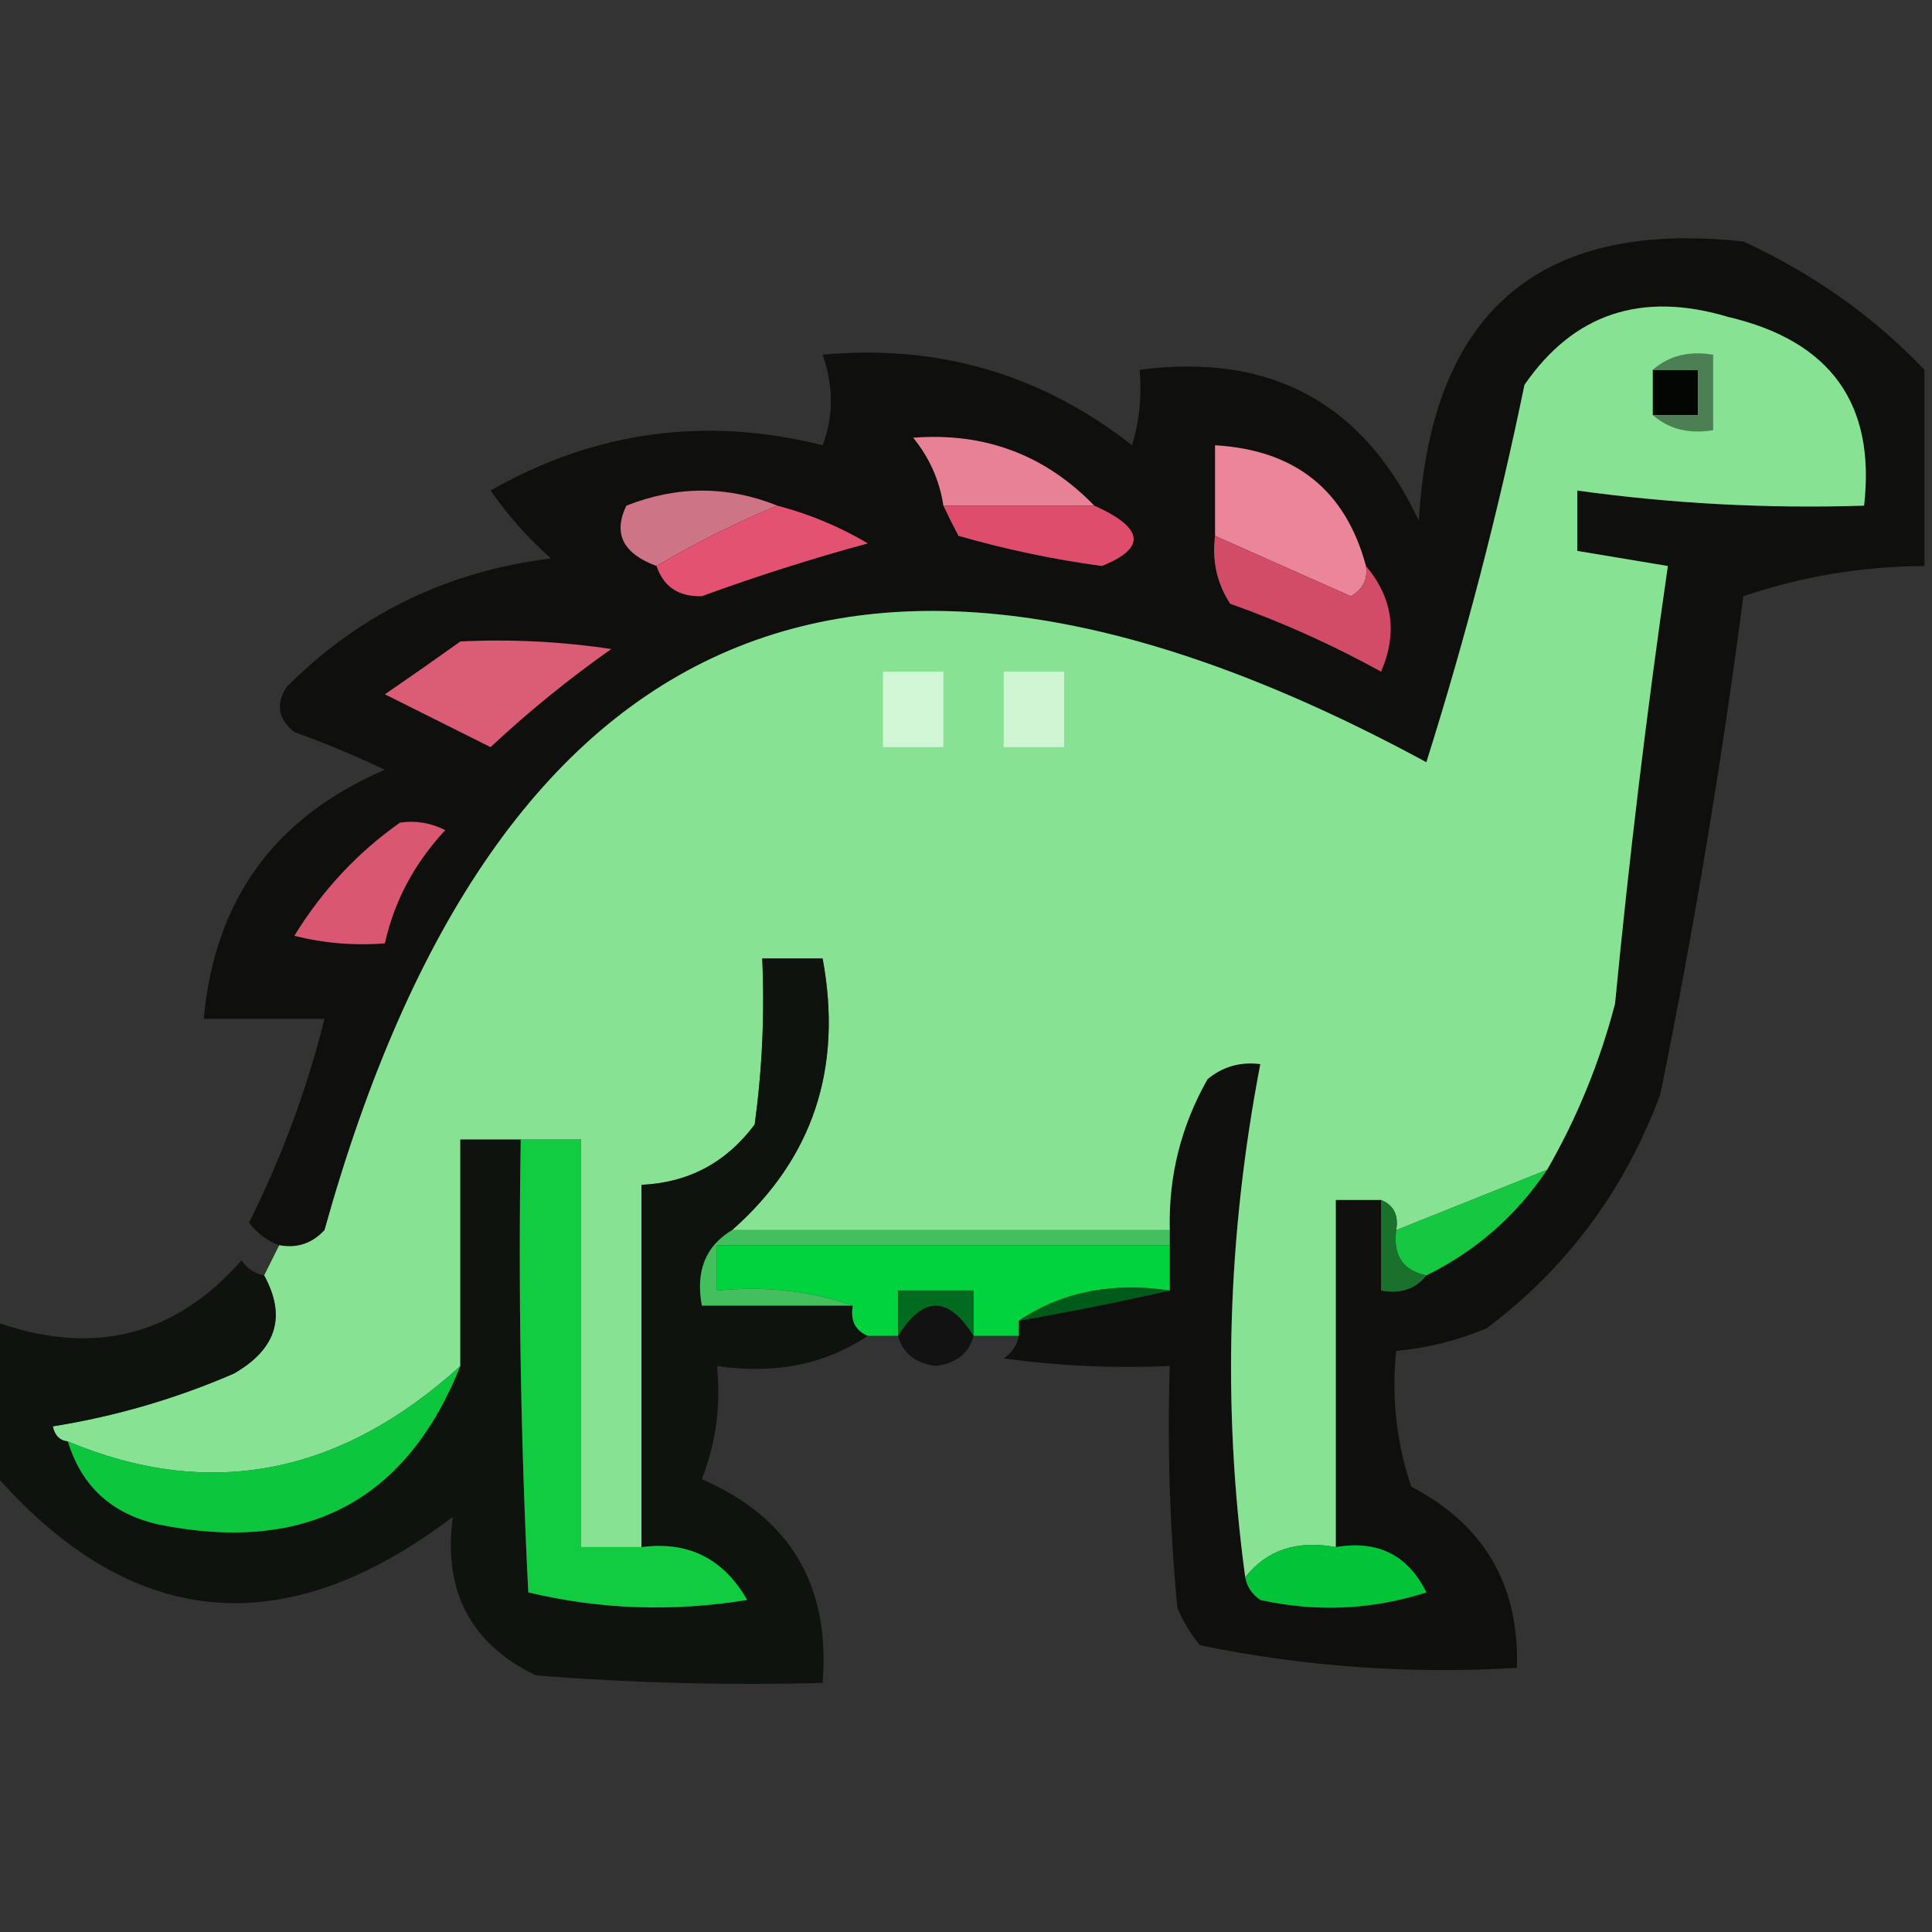 <?xml version="1.0" encoding="UTF-8"?>
<!DOCTYPE svg PUBLIC "-//W3C//DTD SVG 1.1//EN" "http://www.w3.org/Graphics/SVG/1.1/DTD/svg11.dtd">
<svg xmlns="http://www.w3.org/2000/svg" version="1.1" width="128px" height="128px" style="shape-rendering:geometricPrecision; text-rendering:geometricPrecision; image-rendering:optimizeQuality; fill-rule:evenodd; clip-rule:evenodd" xmlns:xlink="http://www.w3.org/1999/xlink">
<rect width="100%" height="100%" fill="#333333" stroke="none"/>
<g><path style="opacity:0.825" fill="#080906" d="M 127.5,24.5 C 127.5,28.833 127.5,33.167 127.5,37.5C 123.393,37.518 119.393,38.185 115.5,39.5C 114.06,50.564 112.227,61.564 110,72.5C 107.645,78.843 103.811,84.009 98.5,88C 96.564,88.813 94.564,89.313 92.5,89.5C 92.183,92.572 92.516,95.572 93.5,98.5C 98.329,101.006 100.662,105.006 100.5,110.5C 93.385,110.925 86.385,110.425 79.5,109C 78.874,108.25 78.374,107.416 78,106.5C 77.501,101.177 77.334,95.844 77.5,90.5C 73.818,90.665 70.152,90.499 66.5,90C 67.056,89.617 67.389,89.117 67.5,88.5C 67.5,88.167 67.5,87.833 67.5,87.5C 70.941,86.903 74.275,86.237 77.5,85.5C 77.5,84.5 77.5,83.5 77.5,82.5C 77.5,82.167 77.5,81.833 77.5,81.5C 77.408,77.941 78.242,74.608 80,71.5C 81.011,70.663 82.178,70.33 83.5,70.5C 81.307,81.894 80.973,93.227 82.5,104.5C 82.611,105.117 82.944,105.617 83.5,106C 87.211,106.825 90.878,106.659 94.5,105.5C 93.278,103.022 91.278,102.022 88.5,102.5C 88.5,94.833 88.5,87.167 88.5,79.5C 89.5,79.5 90.5,79.5 91.5,79.5C 91.5,81.5 91.5,83.5 91.5,85.5C 92.791,85.737 93.791,85.404 94.5,84.5C 97.784,82.883 100.451,80.55 102.5,77.5C 104.481,74.064 105.981,70.397 107,66.5C 107.939,56.791 109.105,47.124 110.5,37.5C 108.5,37.167 106.5,36.833 104.5,36.5C 104.5,35.167 104.5,33.833 104.5,32.5C 110.789,33.372 117.122,33.705 123.5,33.5C 124.274,26.755 121.274,22.588 114.5,21C 108.754,19.277 104.254,20.777 101,25.5C 99.259,33.946 97.093,42.279 94.5,50.5C 57.233,30.299 32.9,40.632 21.5,81.5C 20.675,82.386 19.675,82.719 18.5,82.5C 17.711,82.217 17.044,81.717 16.5,81C 18.664,76.674 20.331,72.174 21.5,67.5C 18.833,67.5 16.167,67.5 13.5,67.5C 14.206,59.624 18.206,54.124 25.5,51C 23.541,50.069 21.541,49.236 19.5,48.5C 18.417,47.635 18.251,46.635 19,45.5C 23.827,40.67 29.66,37.837 36.5,37C 34.981,35.649 33.648,34.149 32.5,32.5C 39.418,28.557 46.752,27.557 54.5,29.5C 55.231,27.599 55.231,25.599 54.5,23.5C 62.169,22.791 69.002,24.791 75,29.5C 75.493,27.866 75.66,26.199 75.5,24.5C 84.168,23.358 90.335,26.692 94,34.5C 94.802,20.687 101.968,14.52 115.5,16C 120.132,18.131 124.132,20.964 127.5,24.5 Z"/></g>
<g><path style="opacity:1" fill="#87e393" d="M 102.5,77.5 C 99.167,78.833 95.833,80.167 92.5,81.5C 92.672,80.508 92.338,79.842 91.5,79.5C 90.5,79.5 89.5,79.5 88.5,79.5C 88.5,87.167 88.5,94.833 88.5,102.5C 85.918,102.025 83.918,102.692 82.5,104.5C 80.973,93.227 81.307,81.894 83.5,70.5C 82.178,70.33 81.011,70.663 80,71.5C 78.242,74.608 77.408,77.941 77.5,81.5C 67.833,81.5 58.167,81.5 48.5,81.5C 53.851,76.78 55.851,70.78 54.5,63.5C 53.167,63.5 51.833,63.5 50.5,63.5C 50.665,67.182 50.499,70.848 50,74.5C 48.117,77.024 45.617,78.358 42.5,78.5C 42.5,86.5 42.5,94.5 42.5,102.5C 41.167,102.5 39.833,102.5 38.5,102.5C 38.5,93.5 38.5,84.5 38.5,75.5C 37.167,75.5 35.833,75.5 34.5,75.5C 33.167,75.5 31.833,75.5 30.5,75.5C 30.5,80.5 30.5,85.5 30.5,90.5C 22.522,97.744 13.855,99.411 4.5,95.5C 3.957,95.44 3.624,95.107 3.5,94.5C 7.654,93.836 11.654,92.669 15.5,91C 18.321,89.379 18.987,87.212 17.5,84.5C 17.833,83.833 18.167,83.167 18.5,82.5C 19.675,82.719 20.675,82.386 21.5,81.5C 32.9,40.632 57.233,30.299 94.5,50.5C 97.093,42.279 99.259,33.946 101,25.5C 104.254,20.777 108.754,19.277 114.5,21C 121.274,22.588 124.274,26.755 123.5,33.5C 117.122,33.705 110.789,33.372 104.5,32.5C 104.5,33.833 104.5,35.167 104.5,36.5C 106.5,36.833 108.5,37.167 110.5,37.5C 109.105,47.124 107.939,56.791 107,66.5C 105.981,70.397 104.481,74.064 102.5,77.5 Z"/></g>
<g><path style="opacity:1" fill="#030603" d="M 109.5,24.5 C 110.5,24.5 111.5,24.5 112.5,24.5C 112.5,25.5 112.5,26.5 112.5,27.5C 111.5,27.5 110.5,27.5 109.5,27.5C 109.5,26.5 109.5,25.5 109.5,24.5 Z"/></g>
<g><path style="opacity:1" fill="#4c7f53" d="M 109.5,24.5 C 110.568,23.566 111.901,23.232 113.5,23.5C 113.5,25.167 113.5,26.833 113.5,28.5C 111.901,28.768 110.568,28.434 109.5,27.5C 110.5,27.5 111.5,27.5 112.5,27.5C 112.5,26.5 112.5,25.5 112.5,24.5C 111.5,24.5 110.5,24.5 109.5,24.5 Z"/></g>
<g><path style="opacity:1" fill="#e78296" d="M 72.5,33.5 C 69.167,33.5 65.833,33.5 62.5,33.5C 62.249,31.83 61.582,30.33 60.5,29C 65.236,28.633 69.236,30.133 72.5,33.5 Z"/></g>
<g><path style="opacity:1" fill="#eb869a" d="M 90.5,37.5 C 90.631,38.376 90.297,39.043 89.5,39.5C 86.471,38.16 83.471,36.827 80.5,35.5C 80.5,33.5 80.5,31.5 80.5,29.5C 85.812,29.809 89.146,32.476 90.5,37.5 Z"/></g>
<g><path style="opacity:1" fill="#de4e6c" d="M 62.5,33.5 C 65.833,33.5 69.167,33.5 72.5,33.5C 75.802,34.978 75.968,36.312 73,37.5C 69.782,37.064 66.616,36.398 63.5,35.5C 63.137,34.816 62.804,34.15 62.5,33.5 Z"/></g>
<g><path style="opacity:1" fill="#cd7586" d="M 51.5,33.5 C 48.746,34.641 46.079,35.975 43.5,37.5C 41.272,36.678 40.605,35.345 41.5,33.5C 44.864,32.174 48.197,32.174 51.5,33.5 Z"/></g>
<g><path style="opacity:1" fill="#e45271" d="M 51.5,33.5 C 53.593,34.045 55.593,34.878 57.5,36C 53.775,37.014 50.108,38.181 46.5,39.5C 44.962,39.547 43.962,38.88 43.5,37.5C 46.079,35.975 48.746,34.641 51.5,33.5 Z"/></g>
<g><path style="opacity:1" fill="#d24c68" d="M 80.5,35.5 C 83.471,36.827 86.471,38.16 89.5,39.5C 90.297,39.043 90.631,38.376 90.5,37.5C 92.273,39.6 92.606,41.934 91.5,44.5C 88.285,42.726 84.952,41.226 81.5,40C 80.62,38.644 80.287,37.144 80.5,35.5 Z"/></g>
<g><path style="opacity:1" fill="#db5c75" d="M 30.5,42.5 C 33.85,42.335 37.183,42.502 40.5,43C 37.688,44.977 35.022,47.144 32.5,49.5C 30.167,48.333 27.833,47.167 25.5,46C 27.233,44.811 28.9,43.644 30.5,42.5 Z"/></g>
<g><path style="opacity:1" fill="#d1f6d5" d="M 58.5,44.5 C 59.833,44.5 61.167,44.5 62.5,44.5C 62.5,46.167 62.5,47.833 62.5,49.5C 61.167,49.5 59.833,49.5 58.5,49.5C 58.5,47.833 58.5,46.167 58.5,44.5 Z"/></g>
<g><path style="opacity:1" fill="#cff5d3" d="M 66.5,44.5 C 67.833,44.5 69.167,44.5 70.5,44.5C 70.5,46.167 70.5,47.833 70.5,49.5C 69.167,49.5 67.833,49.5 66.5,49.5C 66.5,47.833 66.5,46.167 66.5,44.5 Z"/></g>
<g><path style="opacity:1" fill="#d95771" d="M 26.5,54.5 C 27.552,54.35 28.552,54.517 29.5,55C 27.46,57.185 26.126,59.685 25.5,62.5C 23.473,62.662 21.473,62.495 19.5,62C 21.361,58.975 23.695,56.475 26.5,54.5 Z"/></g>
<g><path style="opacity:0.799" fill="#050c06" d="M 48.5,81.5 C 46.744,82.552 46.077,84.219 46.5,86.5C 49.833,86.5 53.167,86.5 56.5,86.5C 56.328,87.492 56.662,88.158 57.5,88.5C 54.663,90.402 51.329,91.069 47.5,90.5C 47.768,93.119 47.435,95.619 46.5,98C 52.358,100.543 55.025,105.043 54.5,111.5C 48.158,111.666 41.825,111.5 35.5,111C 31.176,108.91 29.343,105.41 30,100.5C 18.771,109.014 8.604,108.014 -0.5,97.5C -0.5,94.167 -0.5,90.833 -0.5,87.5C 6.045,89.911 11.545,88.578 16,83.5C 16.383,84.056 16.883,84.389 17.5,84.5C 18.987,87.212 18.321,89.379 15.5,91C 11.654,92.669 7.654,93.836 3.5,94.5C 3.624,95.107 3.957,95.44 4.5,95.5C 5.393,98.461 7.393,100.294 10.5,101C 20.246,102.964 26.913,99.464 30.5,90.5C 30.5,85.5 30.5,80.5 30.5,75.5C 31.833,75.5 33.167,75.5 34.5,75.5C 34.334,85.506 34.5,95.506 35,105.5C 39.748,106.635 44.581,106.802 49.5,106C 47.933,103.259 45.599,102.092 42.5,102.5C 42.5,94.5 42.5,86.5 42.5,78.5C 45.617,78.358 48.117,77.024 50,74.5C 50.499,70.848 50.665,67.182 50.5,63.5C 51.833,63.5 53.167,63.5 54.5,63.5C 55.851,70.78 53.851,76.78 48.5,81.5 Z"/></g>
<g><path style="opacity:1" fill="#11cb40" d="M 34.5,75.5 C 35.833,75.5 37.167,75.5 38.5,75.5C 38.5,84.5 38.5,93.5 38.5,102.5C 39.833,102.5 41.167,102.5 42.5,102.5C 45.599,102.092 47.933,103.259 49.5,106C 44.581,106.802 39.748,106.635 35,105.5C 34.5,95.506 34.334,85.506 34.5,75.5 Z"/></g>
<g><path style="opacity:1" fill="#15c741" d="M 102.5,77.5 C 100.451,80.55 97.784,82.883 94.5,84.5C 92.952,84.179 92.285,83.179 92.5,81.5C 95.833,80.167 99.167,78.833 102.5,77.5 Z"/></g>
<g><path style="opacity:1" fill="#43bf5e" d="M 48.5,81.5 C 58.167,81.5 67.833,81.5 77.5,81.5C 77.5,81.833 77.5,82.167 77.5,82.5C 67.5,82.5 57.5,82.5 47.5,82.5C 47.5,83.5 47.5,84.5 47.5,85.5C 50.713,85.19 53.713,85.523 56.5,86.5C 53.167,86.5 49.833,86.5 46.5,86.5C 46.077,84.219 46.744,82.552 48.5,81.5 Z"/></g>
<g><path style="opacity:1" fill="#00d33d" d="M 77.5,82.5 C 77.5,83.5 77.5,84.5 77.5,85.5C 73.671,84.931 70.337,85.598 67.5,87.5C 67.5,87.833 67.5,88.167 67.5,88.5C 66.5,88.5 65.5,88.5 64.5,88.5C 64.5,87.5 64.5,86.5 64.5,85.5C 62.833,85.5 61.167,85.5 59.5,85.5C 59.5,86.5 59.5,87.5 59.5,88.5C 58.833,88.5 58.167,88.5 57.5,88.5C 56.662,88.158 56.328,87.492 56.5,86.5C 53.713,85.523 50.713,85.19 47.5,85.5C 47.5,84.5 47.5,83.5 47.5,82.5C 57.5,82.5 67.5,82.5 77.5,82.5 Z"/></g>
<g><path style="opacity:1" fill="#1a712b" d="M 91.5,79.5 C 92.338,79.842 92.672,80.508 92.5,81.5C 92.285,83.179 92.952,84.179 94.5,84.5C 93.791,85.404 92.791,85.737 91.5,85.5C 91.5,83.5 91.5,81.5 91.5,79.5 Z"/></g>
<g><path style="opacity:1" fill="#005a1a" d="M 77.5,85.5 C 74.275,86.237 70.941,86.903 67.5,87.5C 70.337,85.598 73.671,84.931 77.5,85.5 Z"/></g>
<g><path style="opacity:0.651" fill="#000000" d="M 64.5,88.5 C 64.209,89.649 63.376,90.316 62,90.5C 60.624,90.316 59.791,89.649 59.5,88.5C 61.167,85.833 62.833,85.833 64.5,88.5 Z"/></g>
<g><path style="opacity:0.996" fill="#016d20" d="M 64.5,88.5 C 62.833,85.833 61.167,85.833 59.5,88.5C 59.5,87.5 59.5,86.5 59.5,85.5C 61.167,85.5 62.833,85.5 64.5,85.5C 64.5,86.5 64.5,87.5 64.5,88.5 Z"/></g>
<g><path style="opacity:1" fill="#0cc73d" d="M 30.5,90.5 C 26.913,99.464 20.246,102.964 10.5,101C 7.393,100.294 5.393,98.461 4.5,95.5C 13.855,99.411 22.522,97.744 30.5,90.5 Z"/></g>
<g><path style="opacity:1" fill="#01c439" d="M 88.5,102.5 C 91.278,102.022 93.278,103.022 94.5,105.5C 90.878,106.659 87.211,106.825 83.5,106C 82.944,105.617 82.611,105.117 82.5,104.5C 83.918,102.692 85.918,102.025 88.5,102.5 Z"/></g>
</svg>
